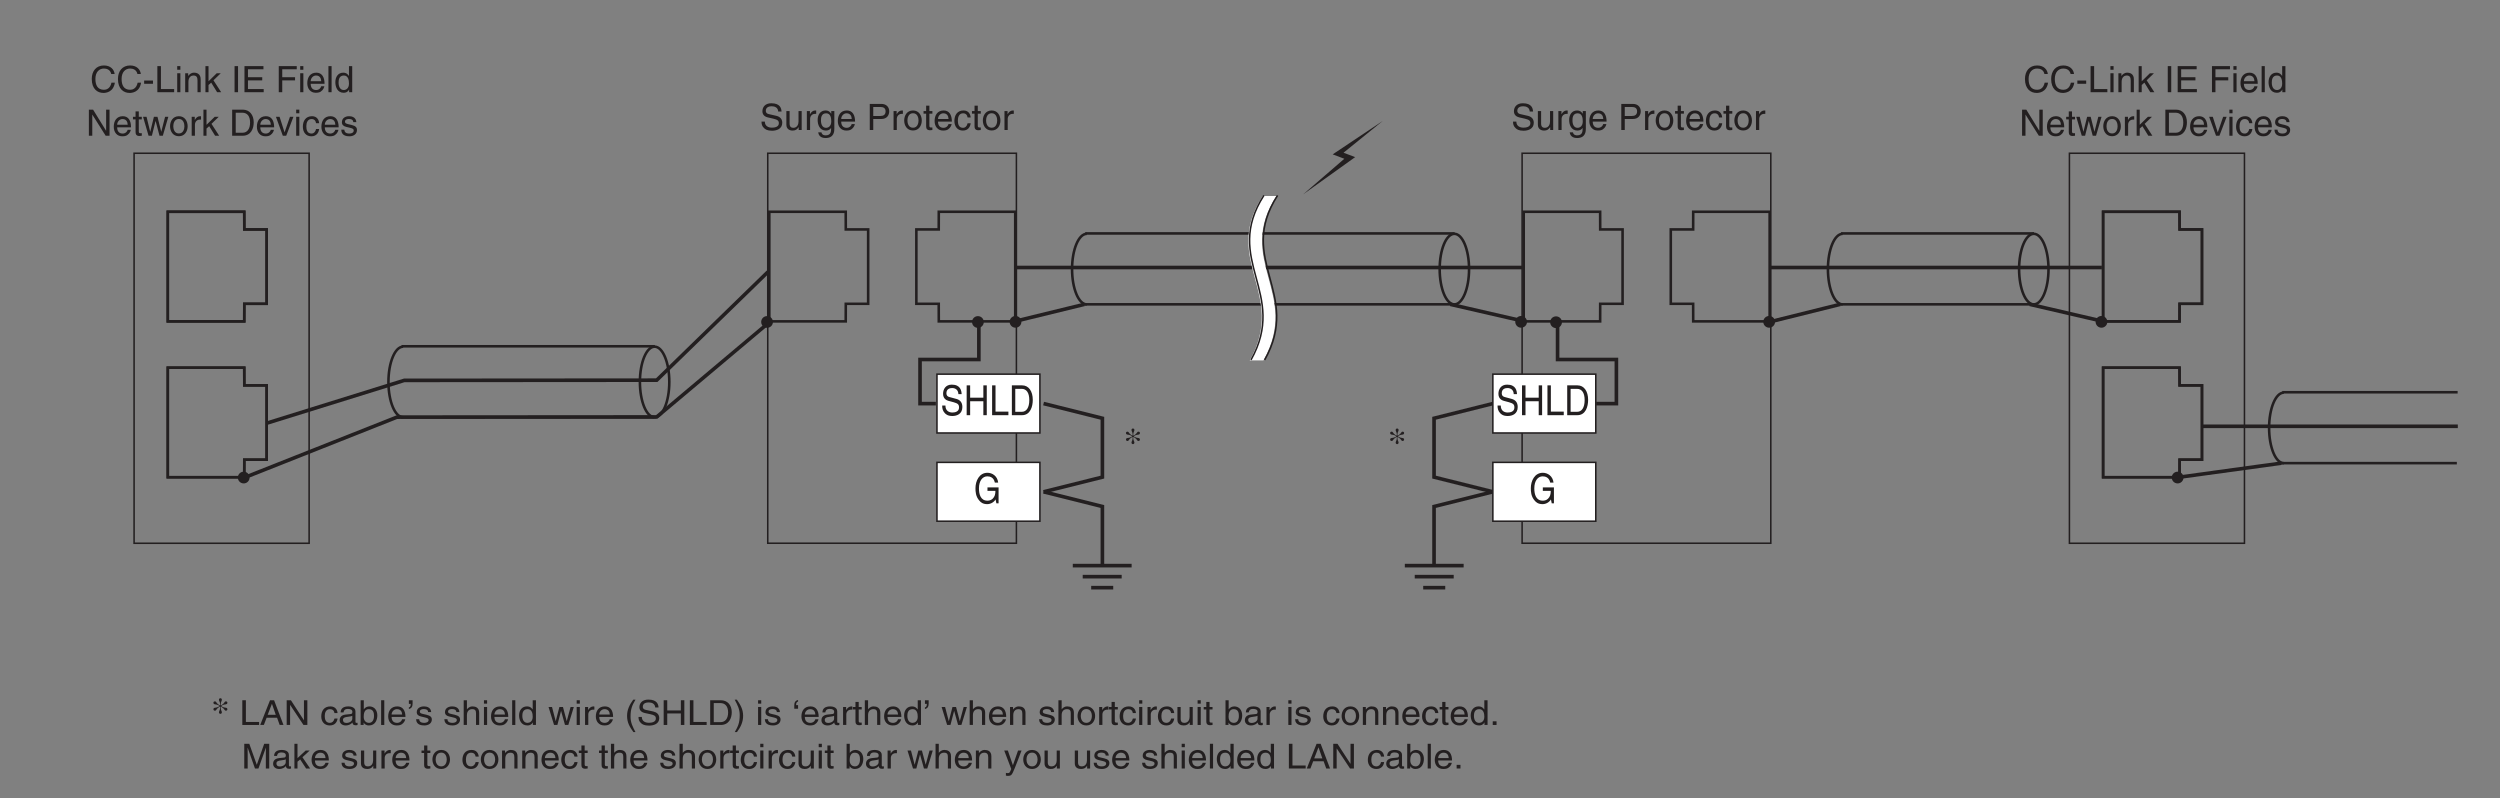<?xml version="1.0" encoding="UTF-8"?>
<svg xmlns="http://www.w3.org/2000/svg" xmlns:xlink="http://www.w3.org/1999/xlink" width="481.89pt" height="153.85pt" viewBox="0 0 481.89 153.85" version="1.2">
<rect x="0" y="0" width="481.89" height="153.85" fill="#808080" stroke="none"/>
<defs>
<g>
<symbol overflow="visible" id="glyph0-0">
<path style="stroke:none;" d="M 0 0 L 3.5 0 L 3.5 -4.906 L 0 -4.906 Z M 1.75 -2.766 L 0.562 -4.547 L 2.938 -4.547 Z M 1.953 -2.453 L 3.156 -4.234 L 3.156 -0.672 Z M 0.562 -0.344 L 1.75 -2.141 L 2.938 -0.344 Z M 0.344 -4.234 L 1.547 -2.453 L 0.344 -0.672 Z M 0.344 -4.234 "/>
</symbol>
<symbol overflow="visible" id="glyph0-1">
<path style="stroke:none;" d=""/>
</symbol>
<symbol overflow="visible" id="glyph0-2">
<path style="stroke:none;" d="M 1.344 -3.5 C 0.891 -3.234 0.406 -3.453 0.406 -3.016 C 0.406 -2.891 0.5 -2.75 0.688 -2.75 C 1 -2.75 0.891 -3.047 1.422 -3.391 L 1.625 -3.516 L 1.688 -3.5 L 1.688 -3.297 C 1.688 -2.828 1.469 -2.688 1.469 -2.438 C 1.469 -2.281 1.578 -2.141 1.75 -2.141 C 1.922 -2.141 2.031 -2.281 2.031 -2.438 C 2.031 -2.688 1.812 -2.828 1.812 -3.297 L 1.812 -3.5 L 1.875 -3.516 L 2.078 -3.391 C 2.609 -3.047 2.5 -2.75 2.812 -2.75 C 3 -2.75 3.094 -2.891 3.094 -3.016 C 3.094 -3.453 2.609 -3.234 2.156 -3.5 L 1.938 -3.609 L 1.938 -3.688 L 2.156 -3.812 C 2.609 -4.062 3.094 -3.844 3.094 -4.297 C 3.094 -4.422 3 -4.547 2.812 -4.547 C 2.5 -4.547 2.609 -4.25 2.078 -3.906 L 1.875 -3.797 L 1.812 -3.812 L 1.812 -4 C 1.812 -4.469 2.031 -4.609 2.031 -4.859 C 2.031 -5.031 1.922 -5.156 1.75 -5.156 C 1.578 -5.156 1.469 -5.031 1.469 -4.859 C 1.469 -4.609 1.688 -4.469 1.688 -4 L 1.688 -3.812 L 1.625 -3.797 L 1.422 -3.906 C 0.891 -4.25 1 -4.547 0.688 -4.547 C 0.5 -4.547 0.406 -4.422 0.406 -4.297 C 0.406 -3.844 0.891 -4.062 1.344 -3.812 L 1.562 -3.688 L 1.562 -3.609 Z M 1.344 -3.5 "/>
</symbol>
<symbol overflow="visible" id="glyph1-0">
<path style="stroke:none;" d="M 0 0 L 3.5 0 L 3.5 -4.656 L 0 -4.656 Z M 1.75 -2.625 L 0.562 -4.312 L 2.938 -4.312 Z M 1.953 -2.328 L 3.156 -4.016 L 3.156 -0.625 Z M 0.562 -0.328 L 1.75 -2.031 L 2.938 -0.328 Z M 0.344 -4.016 L 1.547 -2.328 L 0.344 -0.625 Z M 0.344 -4.016 "/>
</symbol>
<symbol overflow="visible" id="glyph1-1">
<path style="stroke:none;" d="M 1.219 -4.766 L 0.531 -4.766 L 0.531 0 L 3.766 0 L 3.766 -0.578 L 1.219 -0.578 Z M 1.219 -4.766 "/>
</symbol>
<symbol overflow="visible" id="glyph1-2">
<path style="stroke:none;" d="M 3.344 -1.391 L 3.844 0 L 4.578 0 L 2.766 -4.766 L 1.984 -4.766 L 0.094 0 L 0.797 0 L 1.328 -1.391 Z M 1.531 -1.953 L 2.344 -4.062 L 2.359 -4.062 L 3.094 -1.953 Z M 1.531 -1.953 "/>
</symbol>
<symbol overflow="visible" id="glyph1-3">
<path style="stroke:none;" d="M 3.859 -0.922 L 3.844 -0.922 L 1.344 -4.766 L 0.531 -4.766 L 0.531 0 L 1.188 0 L 1.188 -3.859 L 1.203 -3.859 L 3.766 0 L 4.516 0 L 4.516 -4.766 L 3.859 -4.766 Z M 3.859 -0.922 "/>
</symbol>
<symbol overflow="visible" id="glyph1-4">
<path style="stroke:none;" d=""/>
</symbol>
<symbol overflow="visible" id="glyph1-5">
<path style="stroke:none;" d="M 3.344 -2.297 C 3.297 -2.906 2.922 -3.578 1.969 -3.578 C 0.75 -3.578 0.203 -2.719 0.203 -1.641 C 0.203 -0.641 0.812 0.094 1.844 0.094 C 2.922 0.094 3.281 -0.672 3.344 -1.234 L 2.75 -1.234 C 2.641 -0.703 2.281 -0.406 1.875 -0.406 C 1.016 -0.406 0.875 -1.141 0.875 -1.734 C 0.875 -2.359 1.109 -3.047 1.875 -3.047 C 2.391 -3.047 2.672 -2.766 2.75 -2.297 Z M 3.344 -2.297 "/>
</symbol>
<symbol overflow="visible" id="glyph1-6">
<path style="stroke:none;" d="M 1 -2.422 C 1.047 -2.688 1.141 -3.094 1.844 -3.094 C 2.422 -3.094 2.703 -2.891 2.703 -2.531 C 2.703 -2.172 2.531 -2.125 2.375 -2.109 L 1.359 -2 C 0.344 -1.875 0.25 -1.203 0.25 -0.906 C 0.25 -0.312 0.734 0.094 1.406 0.094 C 2.109 0.094 2.484 -0.219 2.719 -0.469 C 2.75 -0.203 2.828 0.062 3.375 0.062 C 3.516 0.062 3.609 0.031 3.703 0 L 3.703 -0.422 C 3.641 -0.406 3.562 -0.406 3.5 -0.406 C 3.375 -0.406 3.297 -0.453 3.297 -0.609 L 3.297 -2.609 C 3.297 -3.5 2.234 -3.578 1.953 -3.578 C 1.047 -3.578 0.469 -3.25 0.438 -2.422 Z M 2.688 -1.203 C 2.688 -0.734 2.125 -0.391 1.547 -0.391 C 1.094 -0.391 0.891 -0.609 0.891 -0.984 C 0.891 -1.422 1.375 -1.516 1.672 -1.547 C 2.438 -1.641 2.594 -1.703 2.688 -1.766 Z M 2.688 -1.203 "/>
</symbol>
<symbol overflow="visible" id="glyph1-7">
<path style="stroke:none;" d="M 0.984 0 L 0.984 -0.438 L 1 -0.438 C 1.125 -0.234 1.391 0.094 2.016 0.094 C 3.25 0.094 3.625 -1.016 3.625 -1.844 C 3.625 -2.812 3.062 -3.578 2.094 -3.578 C 1.672 -3.562 1.297 -3.406 1.031 -3.031 L 1.016 -3.031 L 1.016 -4.766 L 0.406 -4.766 L 0.406 0 Z M 2.984 -1.75 C 2.984 -0.984 2.672 -0.406 2 -0.406 C 1.609 -0.406 1 -0.656 1 -1.578 C 1 -2.141 1.094 -3.047 1.984 -3.047 C 2.938 -3.047 2.984 -2.188 2.984 -1.75 Z M 2.984 -1.75 "/>
</symbol>
<symbol overflow="visible" id="glyph1-8">
<path style="stroke:none;" d="M 1.078 -4.766 L 0.469 -4.766 L 0.469 0 L 1.078 0 Z M 1.078 -4.766 "/>
</symbol>
<symbol overflow="visible" id="glyph1-9">
<path style="stroke:none;" d="M 2.953 -1.094 C 2.922 -0.828 2.578 -0.406 2 -0.406 C 1.297 -0.406 0.938 -0.828 0.938 -1.547 L 3.609 -1.547 C 3.609 -2.781 3.094 -3.578 2.031 -3.578 C 0.828 -3.578 0.281 -2.719 0.281 -1.641 C 0.281 -0.641 0.891 0.094 1.922 0.094 C 2.5 0.094 2.75 -0.031 2.906 -0.141 C 3.375 -0.438 3.547 -0.922 3.562 -1.094 Z M 0.938 -2.016 C 0.938 -2.547 1.391 -3.047 1.953 -3.047 C 2.703 -3.047 2.938 -2.547 2.969 -2.016 Z M 0.938 -2.016 "/>
</symbol>
<symbol overflow="visible" id="glyph1-10">
<path style="stroke:none;" d="M 0.375 -4.062 L 0.734 -4.062 C 0.734 -3.844 0.734 -3.438 0.375 -3.391 L 0.375 -3.078 C 0.938 -3.203 1.094 -3.609 1.094 -4.125 L 1.094 -4.766 L 0.375 -4.766 Z M 0.375 -4.062 "/>
</symbol>
<symbol overflow="visible" id="glyph1-11">
<path style="stroke:none;" d="M 3.125 -2.484 C 3.125 -2.656 3.031 -3.578 1.734 -3.578 C 1.016 -3.578 0.344 -3.234 0.344 -2.469 C 0.344 -1.984 0.672 -1.734 1.188 -1.625 L 1.906 -1.453 C 2.422 -1.328 2.625 -1.234 2.625 -0.953 C 2.625 -0.578 2.234 -0.406 1.797 -0.406 C 0.922 -0.406 0.844 -0.844 0.812 -1.109 L 0.219 -1.109 C 0.25 -0.703 0.344 0.094 1.797 0.094 C 2.625 0.094 3.25 -0.328 3.25 -1.047 C 3.25 -1.516 2.984 -1.781 2.219 -1.969 L 1.609 -2.109 C 1.125 -2.219 0.938 -2.297 0.938 -2.578 C 0.938 -3.016 1.484 -3.062 1.672 -3.062 C 2.438 -3.062 2.531 -2.703 2.531 -2.484 Z M 3.125 -2.484 "/>
</symbol>
<symbol overflow="visible" id="glyph1-12">
<path style="stroke:none;" d="M 3.438 -2.359 C 3.438 -3.359 2.719 -3.578 2.156 -3.578 C 1.562 -3.578 1.266 -3.234 1.078 -3.016 L 1.078 -4.766 L 0.453 -4.766 L 0.453 0 L 1.078 0 L 1.078 -1.891 C 1.078 -2.766 1.594 -3.047 2.094 -3.047 C 2.688 -3.047 2.828 -2.75 2.828 -2.266 L 2.828 0 L 3.438 0 Z M 3.438 -2.359 "/>
</symbol>
<symbol overflow="visible" id="glyph1-13">
<path style="stroke:none;" d="M 1.078 -3.469 L 0.469 -3.469 L 0.469 0 L 1.078 0 Z M 1.078 -4.109 L 1.078 -4.766 L 0.469 -4.766 L 0.469 -4.109 Z M 1.078 -4.109 "/>
</symbol>
<symbol overflow="visible" id="glyph1-14">
<path style="stroke:none;" d="M 3.5 -4.766 L 2.875 -4.766 L 2.875 -3.031 L 2.859 -2.984 C 2.719 -3.188 2.438 -3.578 1.766 -3.578 C 0.797 -3.578 0.25 -2.812 0.25 -1.844 C 0.25 -1.016 0.609 0.094 1.859 0.094 C 2.219 0.094 2.625 0 2.891 -0.484 L 2.906 -0.484 L 2.906 0 L 3.5 0 Z M 0.875 -1.75 C 0.875 -2.188 0.938 -3.047 1.891 -3.047 C 2.766 -3.047 2.875 -2.141 2.875 -1.578 C 2.875 -0.656 2.266 -0.406 1.875 -0.406 C 1.203 -0.406 0.875 -0.984 0.875 -1.75 Z M 0.875 -1.75 "/>
</symbol>
<symbol overflow="visible" id="glyph1-15">
<path style="stroke:none;" d="M 2.5 -2.688 L 2.516 -2.688 L 3.266 0 L 3.906 0 L 4.969 -3.469 L 4.344 -3.469 L 3.609 -0.75 L 3.594 -0.75 L 2.875 -3.469 L 2.188 -3.469 L 1.484 -0.75 L 1.469 -0.75 L 0.766 -3.469 L 0.094 -3.469 L 1.156 0 L 1.797 0 Z M 2.5 -2.688 "/>
</symbol>
<symbol overflow="visible" id="glyph1-16">
<path style="stroke:none;" d="M 1.156 -2.016 C 1.156 -2.531 1.516 -2.953 2.094 -2.953 L 2.328 -2.953 L 2.328 -3.547 C 2.281 -3.562 2.234 -3.578 2.156 -3.578 C 1.703 -3.578 1.375 -3.297 1.141 -2.891 L 1.125 -2.891 L 1.125 -3.469 L 0.531 -3.469 L 0.531 0 L 1.156 0 Z M 1.156 -2.016 "/>
</symbol>
<symbol overflow="visible" id="glyph1-17">
<path style="stroke:none;" d="M 1.656 -4.875 C 0.906 -3.844 0.469 -2.906 0.469 -1.734 C 0.469 -0.484 0.953 0.344 1.688 1.375 L 2.094 1.375 C 1.531 0.328 1.141 -0.484 1.141 -1.578 C 1.141 -3.172 1.484 -3.812 2.094 -4.875 Z M 1.656 -4.875 "/>
</symbol>
<symbol overflow="visible" id="glyph1-18">
<path style="stroke:none;" d="M 4.203 -3.375 C 4.172 -3.891 4 -4.891 2.234 -4.891 C 1.016 -4.891 0.516 -4.156 0.516 -3.422 C 0.516 -2.594 1.25 -2.375 1.578 -2.297 L 2.609 -2.078 C 3.438 -1.891 3.688 -1.734 3.688 -1.234 C 3.688 -0.547 2.859 -0.422 2.359 -0.422 C 1.719 -0.422 0.984 -0.672 0.984 -1.547 L 0.344 -1.547 C 0.344 -1.094 0.422 -0.703 0.859 -0.328 C 1.078 -0.141 1.438 0.125 2.375 0.125 C 3.234 0.125 4.344 -0.188 4.344 -1.312 C 4.344 -2.078 3.844 -2.438 3.203 -2.594 L 1.766 -2.906 C 1.469 -2.969 1.172 -3.094 1.172 -3.5 C 1.172 -4.234 1.891 -4.344 2.312 -4.344 C 2.891 -4.344 3.531 -4.109 3.562 -3.375 Z M 4.203 -3.375 "/>
</symbol>
<symbol overflow="visible" id="glyph1-19">
<path style="stroke:none;" d="M 3.844 -2.797 L 1.219 -2.797 L 1.219 -4.766 L 0.531 -4.766 L 0.531 0 L 1.219 0 L 1.219 -2.219 L 3.844 -2.219 L 3.844 0 L 4.516 0 L 4.516 -4.766 L 3.844 -4.766 Z M 3.844 -2.797 "/>
</symbol>
<symbol overflow="visible" id="glyph1-20">
<path style="stroke:none;" d="M 0.562 0 L 2.578 0 C 4.234 0 4.719 -1.375 4.719 -2.453 C 4.719 -3.828 3.906 -4.766 2.609 -4.766 L 0.562 -4.766 Z M 1.25 -4.219 L 2.516 -4.219 C 3.438 -4.219 4.016 -3.609 4.016 -2.406 C 4.016 -1.203 3.438 -0.547 2.562 -0.547 L 1.25 -0.547 Z M 1.25 -4.219 "/>
</symbol>
<symbol overflow="visible" id="glyph1-21">
<path style="stroke:none;" d="M 0.672 1.375 C 1.422 0.359 1.859 -0.594 1.859 -1.766 C 1.859 -3 1.375 -3.828 0.656 -4.875 L 0.234 -4.875 C 0.797 -3.828 1.203 -3.016 1.203 -1.922 C 1.203 -0.328 0.844 0.312 0.25 1.375 Z M 0.672 1.375 "/>
</symbol>
<symbol overflow="visible" id="glyph1-22">
<path style="stroke:none;" d="M 1.188 -3.828 L 0.812 -3.828 C 0.812 -4.047 0.812 -4.453 1.188 -4.5 L 1.188 -4.812 C 0.609 -4.688 0.453 -4.281 0.453 -3.766 L 0.453 -3.125 L 1.188 -3.125 Z M 1.188 -3.828 "/>
</symbol>
<symbol overflow="visible" id="glyph1-23">
<path style="stroke:none;" d="M 1.797 -2.984 L 1.797 -3.469 L 1.219 -3.469 L 1.219 -4.438 L 0.594 -4.438 L 0.594 -3.469 L 0.094 -3.469 L 0.094 -2.984 L 0.594 -2.984 L 0.594 -0.703 C 0.594 -0.281 0.734 0.047 1.344 0.047 C 1.406 0.047 1.578 0.016 1.797 0 L 1.797 -0.453 L 1.578 -0.453 C 1.453 -0.453 1.219 -0.453 1.219 -0.734 L 1.219 -2.984 Z M 1.797 -2.984 "/>
</symbol>
<symbol overflow="visible" id="glyph1-24">
<path style="stroke:none;" d="M 3.438 -2.359 C 3.438 -3.359 2.719 -3.578 2.156 -3.578 C 1.531 -3.578 1.188 -3.172 1.047 -2.984 L 1.031 -2.984 L 1.031 -3.469 L 0.453 -3.469 L 0.453 0 L 1.078 0 L 1.078 -1.891 C 1.078 -2.828 1.688 -3.047 2.031 -3.047 C 2.641 -3.047 2.828 -2.75 2.828 -2.141 L 2.828 0 L 3.438 0 Z M 3.438 -2.359 "/>
</symbol>
<symbol overflow="visible" id="glyph1-25">
<path style="stroke:none;" d="M 0.25 -1.734 C 0.25 -0.844 0.781 0.094 1.953 0.094 C 3.109 0.094 3.641 -0.844 3.641 -1.734 C 3.641 -2.641 3.109 -3.578 1.953 -3.578 C 0.781 -3.578 0.25 -2.641 0.25 -1.734 Z M 0.875 -1.734 C 0.875 -2.203 1.062 -3.062 1.953 -3.062 C 2.828 -3.062 3.016 -2.203 3.016 -1.734 C 3.016 -1.281 2.828 -0.406 1.953 -0.406 C 1.062 -0.406 0.875 -1.281 0.875 -1.734 Z M 0.875 -1.734 "/>
</symbol>
<symbol overflow="visible" id="glyph1-26">
<path style="stroke:none;" d="M 3.422 0 L 3.422 -3.469 L 2.812 -3.469 L 2.812 -1.562 C 2.812 -1.062 2.578 -0.406 1.797 -0.406 C 1.406 -0.406 1.094 -0.594 1.094 -1.172 L 1.094 -3.469 L 0.469 -3.469 L 0.469 -0.969 C 0.469 -0.141 1.125 0.094 1.672 0.094 C 2.25 0.094 2.562 -0.109 2.828 -0.516 L 2.844 -0.5 L 2.844 0 Z M 3.422 0 "/>
</symbol>
<symbol overflow="visible" id="glyph1-27">
<path style="stroke:none;" d="M 1.344 -0.703 L 0.609 -0.703 L 0.609 0 L 1.344 0 Z M 1.344 -0.703 "/>
</symbol>
<symbol overflow="visible" id="glyph1-28">
<path style="stroke:none;" d="M 5.328 0 L 5.328 -4.766 L 4.359 -4.766 L 2.938 -0.734 L 2.922 -0.734 L 1.484 -4.766 L 0.516 -4.766 L 0.516 0 L 1.172 0 L 1.172 -2.812 C 1.172 -2.953 1.156 -3.562 1.156 -4 L 1.172 -4 L 2.578 0 L 3.25 0 L 4.672 -4 L 4.688 -4 C 4.688 -3.562 4.672 -2.953 4.672 -2.812 L 4.672 0 Z M 5.328 0 "/>
</symbol>
<symbol overflow="visible" id="glyph1-29">
<path style="stroke:none;" d="M 2.016 -2.172 L 3.422 -3.469 L 2.641 -3.469 L 1.062 -2 L 1.062 -4.766 L 0.469 -4.766 L 0.469 0 L 1.062 0 L 1.062 -1.312 L 1.578 -1.75 L 2.719 0 L 3.5 0 Z M 2.016 -2.172 "/>
</symbol>
<symbol overflow="visible" id="glyph1-30">
<path style="stroke:none;" d="M 1.766 -0.641 L 1.75 -0.641 L 0.781 -3.469 L 0.078 -3.469 L 1.438 0.094 C 1.141 0.812 1.109 0.891 0.781 0.891 C 0.609 0.891 0.484 0.859 0.406 0.844 L 0.406 1.375 C 0.516 1.391 0.578 1.422 0.672 1.422 C 1.469 1.422 1.531 1.344 2.109 -0.062 C 2.578 -1.203 3 -2.344 3.422 -3.469 L 2.75 -3.469 Z M 1.766 -0.641 "/>
</symbol>
<symbol overflow="visible" id="glyph2-0">
<path style="stroke:none;" d="M 0 0 L 3.5 0 L 3.5 -4.906 L 0 -4.906 Z M 1.75 -2.766 L 0.562 -4.547 L 2.938 -4.547 Z M 1.953 -2.453 L 3.156 -4.234 L 3.156 -0.672 Z M 0.562 -0.344 L 1.75 -2.141 L 2.938 -0.344 Z M 0.344 -4.234 L 1.547 -2.453 L 0.344 -0.672 Z M 0.344 -4.234 "/>
</symbol>
<symbol overflow="visible" id="glyph2-1">
<path style="stroke:none;" d="M 4.203 -3.562 C 4.172 -4.109 4 -5.156 2.234 -5.156 C 1.016 -5.156 0.516 -4.391 0.516 -3.609 C 0.516 -2.734 1.25 -2.5 1.578 -2.422 L 2.609 -2.188 C 3.438 -1.984 3.688 -1.812 3.688 -1.297 C 3.688 -0.578 2.859 -0.453 2.359 -0.453 C 1.719 -0.453 0.984 -0.719 0.984 -1.625 L 0.344 -1.625 C 0.344 -1.156 0.422 -0.734 0.859 -0.344 C 1.078 -0.141 1.438 0.141 2.375 0.141 C 3.234 0.141 4.344 -0.203 4.344 -1.391 C 4.344 -2.188 3.844 -2.578 3.203 -2.734 L 1.766 -3.062 C 1.469 -3.125 1.172 -3.266 1.172 -3.703 C 1.172 -4.453 1.891 -4.578 2.312 -4.578 C 2.891 -4.578 3.531 -4.328 3.562 -3.562 Z M 4.203 -3.562 "/>
</symbol>
<symbol overflow="visible" id="glyph2-2">
<path style="stroke:none;" d="M 3.422 0 L 3.422 -3.656 L 2.812 -3.656 L 2.812 -1.641 C 2.812 -1.109 2.578 -0.422 1.797 -0.422 C 1.406 -0.422 1.094 -0.625 1.094 -1.234 L 1.094 -3.656 L 0.469 -3.656 L 0.469 -1.031 C 0.469 -0.156 1.125 0.109 1.672 0.109 C 2.25 0.109 2.562 -0.125 2.828 -0.547 L 2.844 -0.531 L 2.844 0 Z M 3.422 0 "/>
</symbol>
<symbol overflow="visible" id="glyph2-3">
<path style="stroke:none;" d="M 1.156 -2.125 C 1.156 -2.656 1.516 -3.109 2.094 -3.109 L 2.328 -3.109 L 2.328 -3.75 C 2.281 -3.766 2.234 -3.766 2.156 -3.766 C 1.703 -3.766 1.375 -3.484 1.141 -3.047 L 1.125 -3.047 L 1.125 -3.656 L 0.531 -3.656 L 0.531 0 L 1.156 0 Z M 1.156 -2.125 "/>
</symbol>
<symbol overflow="visible" id="glyph2-4">
<path style="stroke:none;" d="M 0.922 -1.844 C 0.922 -2.312 0.969 -3.219 1.922 -3.219 C 2.812 -3.219 2.906 -2.25 2.906 -1.656 C 2.906 -0.688 2.297 -0.422 1.906 -0.422 C 1.234 -0.422 0.922 -1.031 0.922 -1.844 Z M 3.5 -3.656 L 2.906 -3.656 L 2.906 -3.141 L 2.891 -3.141 C 2.75 -3.359 2.469 -3.766 1.812 -3.766 C 0.828 -3.766 0.281 -2.969 0.281 -1.938 C 0.281 -1.062 0.641 0.109 1.891 0.109 C 2.375 0.109 2.703 -0.125 2.859 -0.391 L 2.859 -0.406 L 2.875 -0.406 L 2.875 -0.266 C 2.875 0.172 2.891 1.031 1.828 1.031 C 1.688 1.031 1.125 1.031 1.016 0.453 L 0.391 0.453 C 0.516 1.422 1.359 1.547 1.797 1.547 C 3.484 1.547 3.5 0.219 3.5 -0.297 Z M 3.5 -3.656 "/>
</symbol>
<symbol overflow="visible" id="glyph2-5">
<path style="stroke:none;" d="M 2.953 -1.141 C 2.922 -0.875 2.578 -0.422 2 -0.422 C 1.297 -0.422 0.938 -0.875 0.938 -1.625 L 3.609 -1.625 C 3.609 -2.922 3.094 -3.766 2.031 -3.766 C 0.828 -3.766 0.281 -2.859 0.281 -1.734 C 0.281 -0.672 0.891 0.109 1.922 0.109 C 2.5 0.109 2.75 -0.031 2.906 -0.141 C 3.375 -0.453 3.547 -0.969 3.562 -1.141 Z M 0.938 -2.125 C 0.938 -2.688 1.391 -3.219 1.953 -3.219 C 2.703 -3.219 2.938 -2.688 2.969 -2.125 Z M 0.938 -2.125 "/>
</symbol>
<symbol overflow="visible" id="glyph2-6">
<path style="stroke:none;" d=""/>
</symbol>
<symbol overflow="visible" id="glyph2-7">
<path style="stroke:none;" d="M 1.281 -4.438 L 2.656 -4.438 C 3.219 -4.438 3.656 -4.234 3.656 -3.609 C 3.656 -2.922 3.234 -2.703 2.625 -2.703 L 1.281 -2.703 Z M 1.281 -2.125 L 2.859 -2.125 C 3.953 -2.125 4.359 -2.906 4.359 -3.609 C 4.359 -4.422 3.797 -5.031 2.859 -5.031 L 0.609 -5.031 L 0.609 0 L 1.281 0 Z M 1.281 -2.125 "/>
</symbol>
<symbol overflow="visible" id="glyph2-8">
<path style="stroke:none;" d="M 0.25 -1.828 C 0.25 -0.891 0.781 0.094 1.953 0.094 C 3.109 0.094 3.641 -0.891 3.641 -1.828 C 3.641 -2.781 3.109 -3.766 1.953 -3.766 C 0.781 -3.766 0.25 -2.781 0.25 -1.828 Z M 0.875 -1.828 C 0.875 -2.328 1.062 -3.234 1.953 -3.234 C 2.828 -3.234 3.016 -2.328 3.016 -1.828 C 3.016 -1.344 2.828 -0.438 1.953 -0.438 C 1.062 -0.438 0.875 -1.344 0.875 -1.828 Z M 0.875 -1.828 "/>
</symbol>
<symbol overflow="visible" id="glyph2-9">
<path style="stroke:none;" d="M 1.797 -3.156 L 1.797 -3.656 L 1.219 -3.656 L 1.219 -4.688 L 0.594 -4.688 L 0.594 -3.656 L 0.094 -3.656 L 0.094 -3.156 L 0.594 -3.156 L 0.594 -0.734 C 0.594 -0.297 0.734 0.047 1.344 0.047 C 1.406 0.047 1.578 0.016 1.797 0 L 1.797 -0.484 L 1.578 -0.484 C 1.453 -0.484 1.219 -0.484 1.219 -0.766 L 1.219 -3.156 Z M 1.797 -3.156 "/>
</symbol>
<symbol overflow="visible" id="glyph2-10">
<path style="stroke:none;" d="M 3.344 -2.422 C 3.297 -3.062 2.922 -3.766 1.969 -3.766 C 0.75 -3.766 0.203 -2.859 0.203 -1.734 C 0.203 -0.672 0.812 0.109 1.844 0.109 C 2.922 0.109 3.281 -0.719 3.344 -1.297 L 2.75 -1.297 C 2.641 -0.734 2.281 -0.422 1.875 -0.422 C 1.016 -0.422 0.875 -1.203 0.875 -1.828 C 0.875 -2.484 1.109 -3.219 1.875 -3.219 C 2.391 -3.219 2.672 -2.922 2.75 -2.422 Z M 3.344 -2.422 "/>
</symbol>
<symbol overflow="visible" id="glyph2-11">
<path style="stroke:none;" d="M 4.719 -3.516 C 4.625 -4.359 3.953 -5.156 2.656 -5.156 C 1.188 -5.156 0.312 -4.094 0.312 -2.547 C 0.312 -0.609 1.422 0.141 2.562 0.141 C 2.953 0.141 4.484 0.047 4.766 -1.844 L 4.109 -1.844 C 3.875 -0.672 3.109 -0.469 2.672 -0.469 C 1.422 -0.469 1.016 -1.375 1.016 -2.562 C 1.016 -3.891 1.75 -4.562 2.656 -4.562 C 3.141 -4.562 3.875 -4.391 4.062 -3.516 Z M 4.719 -3.516 "/>
</symbol>
<symbol overflow="visible" id="glyph2-12">
<path style="stroke:none;" d="M 2.016 -2.25 L 0.312 -2.25 L 0.312 -1.625 L 2.016 -1.625 Z M 2.016 -2.25 "/>
</symbol>
<symbol overflow="visible" id="glyph2-13">
<path style="stroke:none;" d="M 1.219 -5.031 L 0.531 -5.031 L 0.531 0 L 3.766 0 L 3.766 -0.609 L 1.219 -0.609 Z M 1.219 -5.031 "/>
</symbol>
<symbol overflow="visible" id="glyph2-14">
<path style="stroke:none;" d="M 1.078 -3.656 L 0.469 -3.656 L 0.469 0 L 1.078 0 Z M 1.078 -4.328 L 1.078 -5.031 L 0.469 -5.031 L 0.469 -4.328 Z M 1.078 -4.328 "/>
</symbol>
<symbol overflow="visible" id="glyph2-15">
<path style="stroke:none;" d="M 3.438 -2.484 C 3.438 -3.531 2.719 -3.766 2.156 -3.766 C 1.531 -3.766 1.188 -3.344 1.047 -3.141 L 1.031 -3.141 L 1.031 -3.656 L 0.453 -3.656 L 0.453 0 L 1.078 0 L 1.078 -2 C 1.078 -2.984 1.688 -3.219 2.031 -3.219 C 2.641 -3.219 2.828 -2.891 2.828 -2.25 L 2.828 0 L 3.438 0 Z M 3.438 -2.484 "/>
</symbol>
<symbol overflow="visible" id="glyph2-16">
<path style="stroke:none;" d="M 2.016 -2.297 L 3.422 -3.656 L 2.641 -3.656 L 1.062 -2.109 L 1.062 -5.031 L 0.469 -5.031 L 0.469 0 L 1.062 0 L 1.062 -1.391 L 1.578 -1.844 L 2.719 0 L 3.5 0 Z M 2.016 -2.297 "/>
</symbol>
<symbol overflow="visible" id="glyph2-17">
<path style="stroke:none;" d="M 1.312 -5.031 L 0.641 -5.031 L 0.641 0 L 1.312 0 Z M 1.312 -5.031 "/>
</symbol>
<symbol overflow="visible" id="glyph2-18">
<path style="stroke:none;" d="M 4.312 -0.609 L 1.281 -0.609 L 1.281 -2.281 L 4.031 -2.281 L 4.031 -2.891 L 1.281 -2.891 L 1.281 -4.422 L 4.266 -4.422 L 4.266 -5.031 L 0.609 -5.031 L 0.609 0 L 4.312 0 Z M 4.312 -0.609 "/>
</symbol>
<symbol overflow="visible" id="glyph2-19">
<path style="stroke:none;" d="M 1.281 -2.281 L 3.75 -2.281 L 3.75 -2.891 L 1.281 -2.891 L 1.281 -4.422 L 4.078 -4.422 L 4.078 -5.031 L 0.609 -5.031 L 0.609 0 L 1.281 0 Z M 1.281 -2.281 "/>
</symbol>
<symbol overflow="visible" id="glyph2-20">
<path style="stroke:none;" d="M 1.078 -5.031 L 0.469 -5.031 L 0.469 0 L 1.078 0 Z M 1.078 -5.031 "/>
</symbol>
<symbol overflow="visible" id="glyph2-21">
<path style="stroke:none;" d="M 3.5 -5.031 L 2.875 -5.031 L 2.875 -3.188 L 2.859 -3.141 C 2.719 -3.359 2.438 -3.766 1.766 -3.766 C 0.797 -3.766 0.25 -2.969 0.25 -1.938 C 0.25 -1.062 0.609 0.109 1.859 0.109 C 2.219 0.109 2.625 0 2.891 -0.5 L 2.906 -0.5 L 2.906 0 L 3.5 0 Z M 0.875 -1.844 C 0.875 -2.312 0.938 -3.219 1.891 -3.219 C 2.766 -3.219 2.875 -2.25 2.875 -1.656 C 2.875 -0.688 2.266 -0.422 1.875 -0.422 C 1.203 -0.422 0.875 -1.031 0.875 -1.844 Z M 0.875 -1.844 "/>
</symbol>
<symbol overflow="visible" id="glyph2-22">
<path style="stroke:none;" d="M 3.859 -0.969 L 3.844 -0.969 L 1.344 -5.031 L 0.531 -5.031 L 0.531 0 L 1.188 0 L 1.188 -4.062 L 1.203 -4.062 L 3.766 0 L 4.516 0 L 4.516 -5.031 L 3.859 -5.031 Z M 3.859 -0.969 "/>
</symbol>
<symbol overflow="visible" id="glyph2-23">
<path style="stroke:none;" d="M 2.5 -2.828 L 2.516 -2.828 L 3.266 0 L 3.906 0 L 4.969 -3.656 L 4.344 -3.656 L 3.609 -0.781 L 3.594 -0.781 L 2.875 -3.656 L 2.188 -3.656 L 1.484 -0.781 L 1.469 -0.781 L 0.766 -3.656 L 0.094 -3.656 L 1.156 0 L 1.797 0 Z M 2.5 -2.828 "/>
</symbol>
<symbol overflow="visible" id="glyph2-24">
<path style="stroke:none;" d="M 0.562 0 L 2.578 0 C 4.234 0 4.719 -1.453 4.719 -2.578 C 4.719 -4.031 3.906 -5.031 2.609 -5.031 L 0.562 -5.031 Z M 1.25 -4.438 L 2.516 -4.438 C 3.438 -4.438 4.016 -3.812 4.016 -2.547 C 4.016 -1.281 3.438 -0.578 2.562 -0.578 L 1.25 -0.578 Z M 1.25 -4.438 "/>
</symbol>
<symbol overflow="visible" id="glyph2-25">
<path style="stroke:none;" d="M 1.734 -0.672 L 1.719 -0.672 L 0.766 -3.656 L 0.062 -3.656 L 1.391 0 L 2.047 0 L 3.438 -3.656 L 2.766 -3.656 Z M 1.734 -0.672 "/>
</symbol>
<symbol overflow="visible" id="glyph2-26">
<path style="stroke:none;" d="M 3.125 -2.625 C 3.125 -2.797 3.031 -3.766 1.734 -3.766 C 1.016 -3.766 0.344 -3.406 0.344 -2.594 C 0.344 -2.094 0.672 -1.828 1.188 -1.703 L 1.906 -1.531 C 2.422 -1.406 2.625 -1.297 2.625 -1.016 C 2.625 -0.609 2.234 -0.422 1.797 -0.422 C 0.922 -0.422 0.844 -0.891 0.812 -1.172 L 0.219 -1.172 C 0.25 -0.734 0.344 0.109 1.797 0.109 C 2.625 0.109 3.25 -0.344 3.25 -1.109 C 3.25 -1.609 2.984 -1.891 2.219 -2.078 L 1.609 -2.219 C 1.125 -2.344 0.938 -2.422 0.938 -2.719 C 0.938 -3.172 1.484 -3.234 1.672 -3.234 C 2.438 -3.234 2.531 -2.844 2.531 -2.625 Z M 3.125 -2.625 "/>
</symbol>
<symbol overflow="visible" id="glyph3-0">
<path style="stroke:none;" d="M 0 0 L 3.391 0 L 3.391 -5.594 L 0 -5.594 Z M 1.703 -3.156 L 0.547 -5.203 L 2.859 -5.203 Z M 1.906 -2.797 L 3.062 -4.844 L 3.062 -0.766 Z M 0.547 -0.406 L 1.703 -2.438 L 2.859 -0.406 Z M 0.344 -4.844 L 1.5 -2.797 L 0.344 -0.766 Z M 0.344 -4.844 "/>
</symbol>
<symbol overflow="visible" id="glyph3-1">
<path style="stroke:none;" d="M 4.078 -4.062 C 4.047 -4.703 3.875 -5.891 2.172 -5.891 C 1 -5.891 0.5 -5.016 0.5 -4.125 C 0.5 -3.125 1.219 -2.859 1.531 -2.766 L 2.531 -2.5 C 3.344 -2.266 3.578 -2.078 3.578 -1.484 C 3.578 -0.656 2.766 -0.516 2.297 -0.516 C 1.672 -0.516 0.953 -0.812 0.953 -1.859 L 0.328 -1.859 C 0.328 -1.312 0.422 -0.844 0.828 -0.406 C 1.047 -0.172 1.406 0.156 2.297 0.156 C 3.141 0.156 4.219 -0.219 4.219 -1.578 C 4.219 -2.5 3.734 -2.938 3.109 -3.125 L 1.719 -3.5 C 1.422 -3.578 1.141 -3.734 1.141 -4.219 C 1.141 -5.094 1.828 -5.234 2.25 -5.234 C 2.797 -5.234 3.422 -4.953 3.453 -4.062 Z M 4.078 -4.062 "/>
</symbol>
<symbol overflow="visible" id="glyph3-2">
<path style="stroke:none;" d="M 3.734 -3.375 L 1.188 -3.375 L 1.188 -5.75 L 0.516 -5.75 L 0.516 0 L 1.188 0 L 1.188 -2.688 L 3.734 -2.688 L 3.734 0 L 4.391 0 L 4.391 -5.75 L 3.734 -5.75 Z M 3.734 -3.375 "/>
</symbol>
<symbol overflow="visible" id="glyph3-3">
<path style="stroke:none;" d="M 1.172 -5.75 L 0.516 -5.75 L 0.516 0 L 3.656 0 L 3.656 -0.688 L 1.172 -0.688 Z M 1.172 -5.75 "/>
</symbol>
<symbol overflow="visible" id="glyph3-4">
<path style="stroke:none;" d="M 0.547 0 L 2.5 0 C 4.109 0 4.578 -1.656 4.578 -2.953 C 4.578 -4.609 3.797 -5.75 2.531 -5.75 L 0.547 -5.75 Z M 1.203 -5.078 L 2.438 -5.078 C 3.344 -5.078 3.906 -4.359 3.906 -2.906 C 3.906 -1.453 3.344 -0.656 2.484 -0.656 L 1.203 -0.656 Z M 1.203 -5.078 "/>
</symbol>
<symbol overflow="visible" id="glyph3-5">
<path style="stroke:none;" d="M 2.641 -2.406 L 4.172 -2.406 C 4.172 -1.797 4.062 -1.281 3.625 -0.875 C 3.266 -0.547 2.875 -0.516 2.625 -0.516 C 1.328 -0.516 1 -1.719 1 -2.875 C 1 -4.391 1.719 -5.203 2.609 -5.203 C 3.141 -5.203 3.859 -5 4.062 -4 L 4.703 -4 C 4.562 -5.281 3.547 -5.891 2.641 -5.891 C 1.047 -5.891 0.328 -4.312 0.328 -2.922 C 0.328 -2.312 0.344 -1.328 1.094 -0.5 C 1.344 -0.203 1.75 0.156 2.594 0.156 C 3.25 0.156 3.875 -0.203 4.203 -0.75 L 4.359 0 L 4.781 0 L 4.781 -3.078 L 2.641 -3.078 Z M 2.641 -2.406 "/>
</symbol>
</g>
</defs>
<g id="surface1">
<path style="fill:none;stroke-width:7;stroke-linecap:butt;stroke-linejoin:miter;stroke:rgb(13.73%,12.16%,12.549%);stroke-opacity:1;stroke-miterlimit:4;" d="M 4049.725 1021.356 L 3409.727 1021.356 " transform="matrix(0.1,0,0,-0.1,0.18,153.7)"/>
<g style="fill:rgb(13.73%,12.16%,12.549%);fill-opacity:1;">
  <use xlink:href="#glyph0-1" x="25.183" y="139.741"/>
  <use xlink:href="#glyph0-1" x="27.127" y="139.741"/>
  <use xlink:href="#glyph0-1" x="29.071" y="139.741"/>
  <use xlink:href="#glyph0-1" x="31.015" y="139.741"/>
  <use xlink:href="#glyph0-1" x="32.959" y="139.741"/>
  <use xlink:href="#glyph0-1" x="34.903" y="139.741"/>
  <use xlink:href="#glyph0-1" x="36.847" y="139.741"/>
  <use xlink:href="#glyph0-1" x="38.791" y="139.741"/>
  <use xlink:href="#glyph0-2" x="40.735" y="139.741"/>
  <use xlink:href="#glyph0-1" x="44.232" y="139.741"/>
</g>
<g style="fill:rgb(13.73%,12.16%,12.549%);fill-opacity:1;">
  <use xlink:href="#glyph1-1" x="46.176" y="139.741"/>
  <use xlink:href="#glyph1-2" x="50.064" y="139.741"/>
  <use xlink:href="#glyph1-3" x="54.729" y="139.741"/>
  <use xlink:href="#glyph1-4" x="59.778" y="139.741"/>
  <use xlink:href="#glyph1-5" x="61.722" y="139.741"/>
  <use xlink:href="#glyph1-6" x="65.219" y="139.741"/>
  <use xlink:href="#glyph1-7" x="69.107" y="139.741"/>
  <use xlink:href="#glyph1-8" x="72.995" y="139.741"/>
  <use xlink:href="#glyph1-9" x="74.548" y="139.741"/>
  <use xlink:href="#glyph1-10" x="78.436" y="139.741"/>
  <use xlink:href="#glyph1-11" x="79.988" y="139.741"/>
  <use xlink:href="#glyph1-4" x="83.485" y="139.741"/>
  <use xlink:href="#glyph1-11" x="85.429" y="139.741"/>
  <use xlink:href="#glyph1-12" x="88.926" y="139.741"/>
  <use xlink:href="#glyph1-13" x="92.814" y="139.741"/>
  <use xlink:href="#glyph1-9" x="94.366" y="139.741"/>
  <use xlink:href="#glyph1-8" x="98.254" y="139.741"/>
  <use xlink:href="#glyph1-14" x="99.807" y="139.741"/>
  <use xlink:href="#glyph1-4" x="103.695" y="139.741"/>
  <use xlink:href="#glyph1-15" x="105.639" y="139.741"/>
  <use xlink:href="#glyph1-13" x="110.688" y="139.741"/>
  <use xlink:href="#glyph1-16" x="112.241" y="139.741"/>
  <use xlink:href="#glyph1-9" x="114.57" y="139.741"/>
  <use xlink:href="#glyph1-4" x="118.458" y="139.741"/>
  <use xlink:href="#glyph1-17" x="120.402" y="139.741"/>
  <use xlink:href="#glyph1-18" x="122.731" y="139.741"/>
  <use xlink:href="#glyph1-19" x="127.395" y="139.741"/>
  <use xlink:href="#glyph1-1" x="132.444" y="139.741"/>
  <use xlink:href="#glyph1-20" x="136.332" y="139.741"/>
  <use xlink:href="#glyph1-21" x="141.381" y="139.741"/>
  <use xlink:href="#glyph1-4" x="143.71" y="139.741"/>
  <use xlink:href="#glyph1-13" x="145.654" y="139.741"/>
  <use xlink:href="#glyph1-11" x="147.207" y="139.741"/>
  <use xlink:href="#glyph1-4" x="150.703" y="139.741"/>
</g>
<g style="fill:rgb(13.73%,12.16%,12.549%);fill-opacity:1;">
  <use xlink:href="#glyph1-22" x="152.646" y="139.741"/>
  <use xlink:href="#glyph1-9" x="154.198" y="139.741"/>
  <use xlink:href="#glyph1-6" x="158.086" y="139.741"/>
  <use xlink:href="#glyph1-16" x="161.975" y="139.741"/>
  <use xlink:href="#glyph1-23" x="164.303" y="139.741"/>
  <use xlink:href="#glyph1-12" x="166.247" y="139.741"/>
  <use xlink:href="#glyph1-9" x="170.136" y="139.741"/>
  <use xlink:href="#glyph1-14" x="174.024" y="139.741"/>
  <use xlink:href="#glyph1-10" x="177.912" y="139.741"/>
  <use xlink:href="#glyph1-4" x="179.465" y="139.741"/>
  <use xlink:href="#glyph1-15" x="181.409" y="139.741"/>
  <use xlink:href="#glyph1-12" x="186.458" y="139.741"/>
  <use xlink:href="#glyph1-9" x="190.346" y="139.741"/>
  <use xlink:href="#glyph1-24" x="194.234" y="139.741"/>
  <use xlink:href="#glyph1-4" x="198.122" y="139.741"/>
  <use xlink:href="#glyph1-11" x="200.066" y="139.741"/>
  <use xlink:href="#glyph1-12" x="203.563" y="139.741"/>
  <use xlink:href="#glyph1-25" x="207.451" y="139.741"/>
  <use xlink:href="#glyph1-16" x="211.339" y="139.741"/>
  <use xlink:href="#glyph1-23" x="213.668" y="139.741"/>
  <use xlink:href="#glyph1-5" x="215.612" y="139.741"/>
  <use xlink:href="#glyph1-13" x="219.109" y="139.741"/>
  <use xlink:href="#glyph1-16" x="220.661" y="139.741"/>
  <use xlink:href="#glyph1-5" x="222.99" y="139.741"/>
  <use xlink:href="#glyph1-26" x="226.487" y="139.741"/>
  <use xlink:href="#glyph1-13" x="230.375" y="139.741"/>
  <use xlink:href="#glyph1-23" x="231.927" y="139.741"/>
  <use xlink:href="#glyph1-4" x="233.871" y="139.741"/>
  <use xlink:href="#glyph1-7" x="235.816" y="139.741"/>
  <use xlink:href="#glyph1-6" x="239.704" y="139.741"/>
  <use xlink:href="#glyph1-16" x="243.592" y="139.741"/>
  <use xlink:href="#glyph1-4" x="245.921" y="139.741"/>
  <use xlink:href="#glyph1-13" x="247.865" y="139.741"/>
  <use xlink:href="#glyph1-11" x="249.417" y="139.741"/>
  <use xlink:href="#glyph1-4" x="252.914" y="139.741"/>
  <use xlink:href="#glyph1-5" x="254.858" y="139.741"/>
  <use xlink:href="#glyph1-25" x="258.355" y="139.741"/>
  <use xlink:href="#glyph1-24" x="262.243" y="139.741"/>
  <use xlink:href="#glyph1-24" x="266.131" y="139.741"/>
  <use xlink:href="#glyph1-9" x="270.019" y="139.741"/>
  <use xlink:href="#glyph1-5" x="273.907" y="139.741"/>
  <use xlink:href="#glyph1-23" x="277.404" y="139.741"/>
  <use xlink:href="#glyph1-9" x="279.348" y="139.741"/>
  <use xlink:href="#glyph1-14" x="283.236" y="139.741"/>
  <use xlink:href="#glyph1-27" x="287.124" y="139.741"/>
</g>
<g style="fill:rgb(13.73%,12.16%,12.549%);fill-opacity:1;">
  <use xlink:href="#glyph1-4" x="25.183" y="148.133"/>
  <use xlink:href="#glyph1-4" x="27.127" y="148.133"/>
  <use xlink:href="#glyph1-4" x="29.071" y="148.133"/>
  <use xlink:href="#glyph1-4" x="31.015" y="148.133"/>
  <use xlink:href="#glyph1-4" x="32.959" y="148.133"/>
  <use xlink:href="#glyph1-4" x="34.903" y="148.133"/>
  <use xlink:href="#glyph1-4" x="36.847" y="148.133"/>
  <use xlink:href="#glyph1-4" x="38.791" y="148.133"/>
  <use xlink:href="#glyph1-4" x="40.736" y="148.133"/>
  <use xlink:href="#glyph1-4" x="42.68" y="148.133"/>
  <use xlink:href="#glyph1-4" x="44.624" y="148.133"/>
  <use xlink:href="#glyph1-28" x="46.568" y="148.133"/>
  <use xlink:href="#glyph1-6" x="52.393" y="148.133"/>
  <use xlink:href="#glyph1-29" x="56.281" y="148.133"/>
  <use xlink:href="#glyph1-9" x="59.778" y="148.133"/>
  <use xlink:href="#glyph1-4" x="63.666" y="148.133"/>
  <use xlink:href="#glyph1-11" x="65.61" y="148.133"/>
  <use xlink:href="#glyph1-26" x="69.107" y="148.133"/>
  <use xlink:href="#glyph1-16" x="72.995" y="148.133"/>
  <use xlink:href="#glyph1-9" x="75.324" y="148.133"/>
  <use xlink:href="#glyph1-4" x="79.212" y="148.133"/>
  <use xlink:href="#glyph1-23" x="81.156" y="148.133"/>
  <use xlink:href="#glyph1-25" x="83.1" y="148.133"/>
  <use xlink:href="#glyph1-4" x="86.988" y="148.133"/>
  <use xlink:href="#glyph1-5" x="88.932" y="148.133"/>
  <use xlink:href="#glyph1-25" x="92.429" y="148.133"/>
  <use xlink:href="#glyph1-24" x="96.317" y="148.133"/>
  <use xlink:href="#glyph1-24" x="100.205" y="148.133"/>
  <use xlink:href="#glyph1-9" x="104.094" y="148.133"/>
  <use xlink:href="#glyph1-5" x="107.982" y="148.133"/>
  <use xlink:href="#glyph1-23" x="111.478" y="148.133"/>
  <use xlink:href="#glyph1-4" x="113.423" y="148.133"/>
  <use xlink:href="#glyph1-23" x="115.367" y="148.133"/>
  <use xlink:href="#glyph1-12" x="117.311" y="148.133"/>
  <use xlink:href="#glyph1-9" x="121.199" y="148.133"/>
  <use xlink:href="#glyph1-4" x="125.087" y="148.133"/>
  <use xlink:href="#glyph1-11" x="127.031" y="148.133"/>
  <use xlink:href="#glyph1-12" x="130.528" y="148.133"/>
  <use xlink:href="#glyph1-25" x="134.416" y="148.133"/>
  <use xlink:href="#glyph1-16" x="138.304" y="148.133"/>
  <use xlink:href="#glyph1-23" x="140.633" y="148.133"/>
  <use xlink:href="#glyph1-5" x="142.577" y="148.133"/>
  <use xlink:href="#glyph1-13" x="146.074" y="148.133"/>
  <use xlink:href="#glyph1-16" x="147.626" y="148.133"/>
  <use xlink:href="#glyph1-5" x="149.955" y="148.133"/>
  <use xlink:href="#glyph1-26" x="153.451" y="148.133"/>
  <use xlink:href="#glyph1-13" x="157.34" y="148.133"/>
  <use xlink:href="#glyph1-23" x="158.892" y="148.133"/>
  <use xlink:href="#glyph1-4" x="160.836" y="148.133"/>
  <use xlink:href="#glyph1-7" x="162.78" y="148.133"/>
  <use xlink:href="#glyph1-6" x="166.669" y="148.133"/>
  <use xlink:href="#glyph1-16" x="170.557" y="148.133"/>
  <use xlink:href="#glyph1-4" x="172.885" y="148.133"/>
  <use xlink:href="#glyph1-15" x="174.83" y="148.133"/>
  <use xlink:href="#glyph1-12" x="179.879" y="148.133"/>
  <use xlink:href="#glyph1-9" x="183.767" y="148.133"/>
  <use xlink:href="#glyph1-24" x="187.655" y="148.133"/>
  <use xlink:href="#glyph1-4" x="191.543" y="148.133"/>
  <use xlink:href="#glyph1-30" x="193.487" y="148.133"/>
  <use xlink:href="#glyph1-25" x="196.984" y="148.133"/>
  <use xlink:href="#glyph1-26" x="200.872" y="148.133"/>
  <use xlink:href="#glyph1-4" x="204.76" y="148.133"/>
  <use xlink:href="#glyph1-26" x="206.704" y="148.133"/>
  <use xlink:href="#glyph1-11" x="210.593" y="148.133"/>
  <use xlink:href="#glyph1-9" x="214.089" y="148.133"/>
  <use xlink:href="#glyph1-4" x="217.977" y="148.133"/>
  <use xlink:href="#glyph1-11" x="219.922" y="148.133"/>
  <use xlink:href="#glyph1-12" x="223.418" y="148.133"/>
  <use xlink:href="#glyph1-13" x="227.306" y="148.133"/>
  <use xlink:href="#glyph1-9" x="228.859" y="148.133"/>
  <use xlink:href="#glyph1-8" x="232.747" y="148.133"/>
  <use xlink:href="#glyph1-14" x="234.299" y="148.133"/>
  <use xlink:href="#glyph1-9" x="238.188" y="148.133"/>
  <use xlink:href="#glyph1-14" x="242.076" y="148.133"/>
  <use xlink:href="#glyph1-4" x="245.964" y="148.133"/>
  <use xlink:href="#glyph1-1" x="247.908" y="148.133"/>
  <use xlink:href="#glyph1-2" x="251.796" y="148.133"/>
  <use xlink:href="#glyph1-3" x="256.461" y="148.133"/>
  <use xlink:href="#glyph1-4" x="261.51" y="148.133"/>
  <use xlink:href="#glyph1-5" x="263.454" y="148.133"/>
  <use xlink:href="#glyph1-6" x="266.951" y="148.133"/>
  <use xlink:href="#glyph1-7" x="270.839" y="148.133"/>
  <use xlink:href="#glyph1-8" x="274.727" y="148.133"/>
  <use xlink:href="#glyph1-9" x="276.279" y="148.133"/>
  <use xlink:href="#glyph1-27" x="280.168" y="148.133"/>
</g>
<path style="fill:none;stroke-width:7;stroke-linecap:butt;stroke-linejoin:miter;stroke:rgb(13.73%,12.16%,12.549%);stroke-opacity:1;stroke-miterlimit:4;" d="M 3412.581 917.348 L 3545.445 950.388 " transform="matrix(0.1,0,0,-0.1,0.18,153.7)"/>
<g style="fill:rgb(13.73%,12.16%,12.549%);fill-opacity:1;">
  <use xlink:href="#glyph2-1" x="291.301" y="25.06"/>
  <use xlink:href="#glyph2-2" x="295.965" y="25.06"/>
  <use xlink:href="#glyph2-3" x="299.854" y="25.06"/>
  <use xlink:href="#glyph2-4" x="302.182" y="25.06"/>
  <use xlink:href="#glyph2-5" x="306.071" y="25.06"/>
  <use xlink:href="#glyph2-6" x="309.959" y="25.06"/>
  <use xlink:href="#glyph2-7" x="311.903" y="25.06"/>
  <use xlink:href="#glyph2-3" x="316.567" y="25.06"/>
  <use xlink:href="#glyph2-8" x="318.896" y="25.06"/>
  <use xlink:href="#glyph2-9" x="322.784" y="25.06"/>
  <use xlink:href="#glyph2-5" x="324.728" y="25.06"/>
  <use xlink:href="#glyph2-10" x="328.617" y="25.06"/>
  <use xlink:href="#glyph2-9" x="332.113" y="25.06"/>
  <use xlink:href="#glyph2-8" x="334.057" y="25.06"/>
  <use xlink:href="#glyph2-3" x="337.945" y="25.06"/>
  <use xlink:href="#glyph2-6" x="340.274" y="25.06"/>
</g>
<path style="fill:none;stroke-width:3;stroke-linecap:butt;stroke-linejoin:miter;stroke:rgb(13.73%,12.16%,12.549%);stroke-opacity:1;stroke-miterlimit:4;" d="M 3987.125 489.822 L 4324.524 489.822 L 4324.524 1241.609 L 3987.125 1241.609 Z M 3987.125 489.822 " transform="matrix(0.1,0,0,-0.1,0.18,153.7)"/>
<path style="fill:none;stroke-width:5;stroke-linecap:butt;stroke-linejoin:miter;stroke:rgb(13.73%,12.16%,12.549%);stroke-opacity:1;stroke-miterlimit:4;" d="M 3546.97 1087.045 L 3918.934 1087.045 " transform="matrix(0.1,0,0,-0.1,0.18,153.7)"/>
<path style="fill:none;stroke-width:5;stroke-linecap:butt;stroke-linejoin:miter;stroke:rgb(13.73%,12.16%,12.549%);stroke-opacity:1;stroke-miterlimit:4;" d="M 3545.445 950.388 L 3917.409 950.388 " transform="matrix(0.1,0,0,-0.1,0.18,153.7)"/>
<path style=" stroke:none;fill-rule:nonzero;fill:rgb(13.73%,12.16%,12.549%);fill-opacity:1;" d="M 341.016 63.168 C 340.395 63.168 339.883 62.66 339.883 62.035 C 339.883 61.41 340.395 60.902 341.016 60.902 C 341.645 60.902 342.152 61.41 342.152 62.035 C 342.152 62.66 341.645 63.168 341.016 63.168 "/>
<path style="fill:none;stroke-width:7;stroke-linecap:butt;stroke-linejoin:miter;stroke:rgb(13.73%,12.16%,12.549%);stroke-opacity:1;stroke-miterlimit:4;" d="M 4052.071 917.544 L 3910.605 950.388 " transform="matrix(0.1,0,0,-0.1,0.18,153.7)"/>
<path style=" stroke:none;fill-rule:nonzero;fill:rgb(13.73%,12.16%,12.549%);fill-opacity:1;" d="M 405.07 63.168 C 405.691 63.168 406.203 62.66 406.203 62.035 C 406.203 61.41 405.691 60.902 405.07 60.902 C 404.445 60.902 403.938 61.41 403.938 62.035 C 403.938 62.66 404.445 63.168 405.07 63.168 "/>
<path style="fill:none;stroke-width:7;stroke-linecap:butt;stroke-linejoin:miter;stroke:rgb(13.73%,12.16%,12.549%);stroke-opacity:1;stroke-miterlimit:4;" d="M 2762.417 447.281 L 2762.417 560.673 L 2875.769 589.02 " transform="matrix(0.1,0,0,-0.1,0.18,153.7)"/>
<path style="fill:none;stroke-width:7;stroke-linecap:butt;stroke-linejoin:miter;stroke:rgb(13.73%,12.16%,12.549%);stroke-opacity:1;stroke-miterlimit:4;" d="M 2819.464 446.733 L 2706.073 446.733 " transform="matrix(0.1,0,0,-0.1,0.18,153.7)"/>
<path style="fill:none;stroke-width:7;stroke-linecap:butt;stroke-linejoin:miter;stroke:rgb(13.73%,12.16%,12.549%);stroke-opacity:1;stroke-miterlimit:4;" d="M 2800.305 425.463 L 2725.193 425.463 " transform="matrix(0.1,0,0,-0.1,0.18,153.7)"/>
<path style="fill:none;stroke-width:7;stroke-linecap:butt;stroke-linejoin:miter;stroke:rgb(13.73%,12.16%,12.549%);stroke-opacity:1;stroke-miterlimit:4;" d="M 2784 404.231 L 2741.498 404.231 " transform="matrix(0.1,0,0,-0.1,0.18,153.7)"/>
<g style="fill:rgb(13.73%,12.16%,12.549%);fill-opacity:1;">
  <use xlink:href="#glyph0-2" x="216.633" y="87.752"/>
  <use xlink:href="#glyph0-1" x="220.129" y="87.752"/>
</g>
<path style="fill:none;stroke-width:7;stroke-linecap:butt;stroke-linejoin:miter;stroke:rgb(13.73%,12.16%,12.549%);stroke-opacity:1;stroke-miterlimit:4;" d="M 2875.769 759.108 L 2762.417 730.76 L 2762.417 617.329 L 2875.769 589.02 " transform="matrix(0.1,0,0,-0.1,0.18,153.7)"/>
<path style="fill:none;stroke-width:7;stroke-linecap:butt;stroke-linejoin:miter;stroke:rgb(13.73%,12.16%,12.549%);stroke-opacity:1;stroke-miterlimit:4;" d="M 3000.5 914.924 L 3000.5 844.035 L 3113.892 844.035 L 3113.892 758.991 L 3074.83 758.991 " transform="matrix(0.1,0,0,-0.1,0.18,153.7)"/>
<path style=" stroke:none;fill-rule:nonzero;fill:rgb(13.73%,12.16%,12.549%);fill-opacity:1;" d="M 299.938 63.242 C 299.312 63.242 298.805 62.734 298.805 62.109 C 298.805 61.484 299.312 60.977 299.938 60.977 C 300.566 60.977 301.074 61.484 301.074 62.109 C 301.074 62.734 300.566 63.242 299.938 63.242 "/>
<path style="fill:none;stroke-width:5;stroke-linecap:butt;stroke-linejoin:miter;stroke:rgb(13.73%,12.16%,12.549%);stroke-opacity:1;stroke-miterlimit:4;" d="M 4242.648 951.405 L 4199.52 951.405 L 4199.402 917.544 L 4052.071 917.544 L 4052.071 1128.765 L 4199.402 1128.765 L 4199.52 1094.708 L 4242.648 1094.708 Z M 4242.648 951.405 " transform="matrix(0.1,0,0,-0.1,0.18,153.7)"/>
<path style="fill:none;stroke-width:5;stroke-linecap:butt;stroke-linejoin:miter;stroke:rgb(13.73%,12.16%,12.549%);stroke-opacity:1;stroke-miterlimit:4;" d="M 4242.648 650.956 L 4199.52 650.956 L 4199.402 617.095 L 4052.071 617.095 L 4052.071 828.277 L 4199.402 828.277 L 4199.52 794.22 L 4242.648 794.22 Z M 4242.648 650.956 " transform="matrix(0.1,0,0,-0.1,0.18,153.7)"/>
<path style="fill:none;stroke-width:5;stroke-linecap:butt;stroke-linejoin:miter;stroke:rgb(13.73%,12.16%,12.549%);stroke-opacity:1;stroke-miterlimit:4;" d="M 3125.818 951.405 L 3082.69 951.405 L 3082.572 917.544 L 2935.241 917.544 L 2935.241 1128.765 L 3082.572 1128.765 L 3082.69 1094.708 L 3125.818 1094.708 Z M 3125.818 951.405 " transform="matrix(0.1,0,0,-0.1,0.18,153.7)"/>
<path style="fill:none;stroke-width:5;stroke-linecap:butt;stroke-linejoin:miter;stroke:rgb(13.73%,12.16%,12.549%);stroke-opacity:1;stroke-miterlimit:4;" d="M 3218.721 951.405 L 3261.848 951.405 L 3261.966 917.544 L 3409.297 917.544 L 3409.297 1128.765 L 3261.966 1128.765 L 3261.848 1094.708 L 3218.721 1094.708 Z M 3218.721 951.405 " transform="matrix(0.1,0,0,-0.1,0.18,153.7)"/>
<path style="fill:none;stroke-width:5;stroke-linecap:butt;stroke-linejoin:miter;stroke:rgb(13.73%,12.16%,12.549%);stroke-opacity:1;stroke-miterlimit:4;" d="M 3946.813 1018.306 C 3946.813 980.691 3934.105 950.271 3918.465 950.271 C 3902.785 950.271 3890.117 980.691 3890.117 1018.306 C 3890.117 1055.842 3902.785 1086.302 3918.465 1086.302 C 3934.105 1086.302 3946.813 1055.842 3946.813 1018.306 Z M 3946.813 1018.306 " transform="matrix(0.1,0,0,-0.1,0.18,153.7)"/>
<path style="fill:none;stroke-width:5;stroke-linecap:butt;stroke-linejoin:miter;stroke:rgb(13.73%,12.16%,12.549%);stroke-opacity:1;stroke-miterlimit:4;" d="M 3549.981 950.271 C 3534.301 950.271 3521.633 980.691 3521.633 1018.306 C 3521.633 1055.842 3534.301 1086.302 3549.981 1086.302 " transform="matrix(0.1,0,0,-0.1,0.18,153.7)"/>
<path style="fill:none;stroke-width:7;stroke-linecap:butt;stroke-linejoin:miter;stroke:rgb(13.73%,12.16%,12.549%);stroke-opacity:1;stroke-miterlimit:4;" d="M 4735.784 715.276 L 4243.156 715.276 " transform="matrix(0.1,0,0,-0.1,0.18,153.7)"/>
<path style="fill:none;stroke-width:7;stroke-linecap:butt;stroke-linejoin:miter;stroke:rgb(13.73%,12.16%,12.549%);stroke-opacity:1;stroke-miterlimit:4;" d="M 4199.793 617.29 L 4395.883 644.27 " transform="matrix(0.1,0,0,-0.1,0.18,153.7)"/>
<path style="fill:none;stroke-width:5;stroke-linecap:butt;stroke-linejoin:miter;stroke:rgb(13.73%,12.16%,12.549%);stroke-opacity:1;stroke-miterlimit:4;" d="M 4397.408 780.926 L 4735.432 780.926 " transform="matrix(0.1,0,0,-0.1,0.18,153.7)"/>
<path style="fill:none;stroke-width:5;stroke-linecap:butt;stroke-linejoin:miter;stroke:rgb(13.73%,12.16%,12.549%);stroke-opacity:1;stroke-miterlimit:4;" d="M 4395.883 644.27 L 4733.907 644.27 " transform="matrix(0.1,0,0,-0.1,0.18,153.7)"/>
<path style=" stroke:none;fill-rule:nonzero;fill:rgb(13.73%,12.16%,12.549%);fill-opacity:1;" d="M 419.75 93.184 C 419.125 93.184 418.617 92.676 418.617 92.051 C 418.617 91.426 419.125 90.918 419.75 90.918 C 420.379 90.918 420.883 91.426 420.883 92.051 C 420.883 92.676 420.379 93.184 419.75 93.184 "/>
<path style="fill:none;stroke-width:5;stroke-linecap:butt;stroke-linejoin:miter;stroke:rgb(13.73%,12.16%,12.549%);stroke-opacity:1;stroke-miterlimit:4;" d="M 4400.418 644.152 C 4384.739 644.152 4372.031 674.612 4372.031 712.187 C 4372.031 749.724 4384.739 780.183 4400.418 780.183 " transform="matrix(0.1,0,0,-0.1,0.18,153.7)"/>
<path style="fill:none;stroke-width:7;stroke-linecap:butt;stroke-linejoin:miter;stroke:rgb(13.73%,12.16%,12.549%);stroke-opacity:1;stroke-miterlimit:4;" d="M 2932.817 1021.356 L 1952.761 1021.356 " transform="matrix(0.1,0,0,-0.1,0.18,153.7)"/>
<path style="fill:none;stroke-width:7;stroke-linecap:butt;stroke-linejoin:miter;stroke:rgb(13.73%,12.16%,12.549%);stroke-opacity:1;stroke-miterlimit:4;" d="M 1957.688 918.443 L 2088.518 950.388 " transform="matrix(0.1,0,0,-0.1,0.18,153.7)"/>
<path style="fill:none;stroke-width:5;stroke-linecap:butt;stroke-linejoin:miter;stroke:rgb(13.73%,12.16%,12.549%);stroke-opacity:1;stroke-miterlimit:4;" d="M 2090.004 1087.045 L 2802.065 1087.045 " transform="matrix(0.1,0,0,-0.1,0.18,153.7)"/>
<path style="fill:none;stroke-width:5;stroke-linecap:butt;stroke-linejoin:miter;stroke:rgb(13.73%,12.16%,12.549%);stroke-opacity:1;stroke-miterlimit:4;" d="M 2088.518 950.388 L 2800.54 950.388 " transform="matrix(0.1,0,0,-0.1,0.18,153.7)"/>
<path style=" stroke:none;fill-rule:nonzero;fill:rgb(13.73%,12.16%,12.549%);fill-opacity:1;" d="M 195.746 63.168 C 195.121 63.168 194.613 62.66 194.613 62.035 C 194.613 61.41 195.121 60.902 195.746 60.902 C 196.375 60.902 196.883 61.41 196.883 62.035 C 196.883 62.66 196.375 63.168 195.746 63.168 "/>
<path style="fill:none;stroke-width:7;stroke-linecap:butt;stroke-linejoin:miter;stroke:rgb(13.73%,12.16%,12.549%);stroke-opacity:1;stroke-miterlimit:4;" d="M 2932.504 918.443 L 2793.697 950.388 " transform="matrix(0.1,0,0,-0.1,0.18,153.7)"/>
<path style=" stroke:none;fill-rule:nonzero;fill:rgb(13.73%,12.16%,12.549%);fill-opacity:1;" d="M 293.207 63.168 C 293.832 63.168 294.34 62.66 294.34 62.035 C 294.34 61.41 293.832 60.902 293.207 60.902 C 292.582 60.902 292.074 61.41 292.074 62.035 C 292.074 62.66 292.582 63.168 293.207 63.168 "/>
<path style="fill:none;stroke-width:5;stroke-linecap:butt;stroke-linejoin:miter;stroke:rgb(13.73%,12.16%,12.549%);stroke-opacity:1;stroke-miterlimit:4;" d="M 2829.904 1018.306 C 2829.904 980.691 2817.236 950.271 2801.595 950.271 C 2785.916 950.271 2773.248 980.691 2773.248 1018.306 C 2773.248 1055.842 2785.916 1086.302 2801.595 1086.302 C 2817.236 1086.302 2829.904 1055.842 2829.904 1018.306 Z M 2829.904 1018.306 " transform="matrix(0.1,0,0,-0.1,0.18,153.7)"/>
<path style="fill:none;stroke-width:3;stroke-linecap:butt;stroke-linejoin:miter;stroke:rgb(13.73%,12.16%,12.549%);stroke-opacity:1;stroke-miterlimit:4;" d="M 1478.08 489.901 L 1957.375 489.901 L 1957.375 1241.609 L 1478.08 1241.609 Z M 1478.08 489.901 " transform="matrix(0.1,0,0,-0.1,0.18,153.7)"/>
<path style="fill:none;stroke-width:3;stroke-linecap:butt;stroke-linejoin:miter;stroke:rgb(13.73%,12.16%,12.549%);stroke-opacity:1;stroke-miterlimit:4;" d="M 2932.152 489.901 L 3411.526 489.901 L 3411.526 1241.609 L 2932.152 1241.609 Z M 2932.152 489.901 " transform="matrix(0.1,0,0,-0.1,0.18,153.7)"/>
<path style="fill:none;stroke-width:7;stroke-linecap:butt;stroke-linejoin:miter;stroke:rgb(13.73%,12.16%,12.549%);stroke-opacity:1;stroke-miterlimit:4;" d="M 2123.122 447.281 L 2123.122 560.673 L 2009.73 589.02 " transform="matrix(0.1,0,0,-0.1,0.18,153.7)"/>
<path style="fill:none;stroke-width:7;stroke-linecap:butt;stroke-linejoin:miter;stroke:rgb(13.73%,12.16%,12.549%);stroke-opacity:1;stroke-miterlimit:4;" d="M 2066.074 446.733 L 2179.466 446.733 " transform="matrix(0.1,0,0,-0.1,0.18,153.7)"/>
<path style="fill:none;stroke-width:7;stroke-linecap:butt;stroke-linejoin:miter;stroke:rgb(13.73%,12.16%,12.549%);stroke-opacity:1;stroke-miterlimit:4;" d="M 2085.195 425.463 L 2160.307 425.463 " transform="matrix(0.1,0,0,-0.1,0.18,153.7)"/>
<path style="fill:none;stroke-width:7;stroke-linecap:butt;stroke-linejoin:miter;stroke:rgb(13.73%,12.16%,12.549%);stroke-opacity:1;stroke-miterlimit:4;" d="M 2101.5 404.231 L 2144.002 404.231 " transform="matrix(0.1,0,0,-0.1,0.18,153.7)"/>
<path style="fill:none;stroke-width:7;stroke-linecap:butt;stroke-linejoin:miter;stroke:rgb(13.73%,12.16%,12.549%);stroke-opacity:1;stroke-miterlimit:4;" d="M 2009.73 759.108 L 2123.122 730.76 L 2123.122 617.329 L 2009.73 589.02 " transform="matrix(0.1,0,0,-0.1,0.18,153.7)"/>
<path style="fill:none;stroke-width:7;stroke-linecap:butt;stroke-linejoin:miter;stroke:rgb(13.73%,12.16%,12.549%);stroke-opacity:1;stroke-miterlimit:4;" d="M 1885 914.924 L 1885 844.035 L 1771.608 844.035 L 1771.608 758.991 L 1802.145 758.991 " transform="matrix(0.1,0,0,-0.1,0.18,153.7)"/>
<path style=" stroke:none;fill-rule:nonzero;fill:rgb(13.73%,12.16%,12.549%);fill-opacity:1;" d="M 188.5 63.199 C 187.875 63.199 187.367 62.691 187.367 62.066 C 187.367 61.441 187.875 60.934 188.5 60.934 C 189.125 60.934 189.633 61.441 189.633 62.066 C 189.633 62.691 189.125 63.199 188.5 63.199 "/>
<path style="fill:none;stroke-width:5;stroke-linecap:butt;stroke-linejoin:miter;stroke:rgb(13.73%,12.16%,12.549%);stroke-opacity:1;stroke-miterlimit:4;" d="M 1671.628 951.405 L 1628.5 951.405 L 1628.382 917.544 L 1481.051 917.544 L 1481.051 1128.765 L 1628.382 1128.765 L 1628.5 1094.708 L 1671.628 1094.708 Z M 1671.628 951.405 " transform="matrix(0.1,0,0,-0.1,0.18,153.7)"/>
<path style="fill:none;stroke-width:5;stroke-linecap:butt;stroke-linejoin:miter;stroke:rgb(13.73%,12.16%,12.549%);stroke-opacity:1;stroke-miterlimit:4;" d="M 1764.531 951.405 L 1807.659 951.405 L 1807.776 917.544 L 1955.107 917.544 L 1955.107 1128.765 L 1807.776 1128.765 L 1807.659 1094.708 L 1764.531 1094.708 Z M 1764.531 951.405 " transform="matrix(0.1,0,0,-0.1,0.18,153.7)"/>
<path style=" stroke:none;fill-rule:nonzero;fill:rgb(13.73%,12.16%,12.549%);fill-opacity:1;" d="M 147.855 63.191 C 148.48 63.191 148.988 62.684 148.988 62.059 C 148.988 61.434 148.48 60.926 147.855 60.926 C 147.23 60.926 146.723 61.434 146.723 62.059 C 146.723 62.684 147.23 63.191 147.855 63.191 "/>
<path style="fill:none;stroke-width:5;stroke-linecap:butt;stroke-linejoin:miter;stroke:rgb(13.73%,12.16%,12.549%);stroke-opacity:1;stroke-miterlimit:4;" d="M 2093.015 950.271 C 2077.374 950.271 2064.667 980.691 2064.667 1018.306 C 2064.667 1055.842 2077.374 1086.302 2093.015 1086.302 " transform="matrix(0.1,0,0,-0.1,0.18,153.7)"/>
<path style="fill:none;stroke-width:5;stroke-linecap:butt;stroke-linejoin:miter;stroke:rgb(13.73%,12.16%,12.549%);stroke-opacity:1;stroke-miterlimit:4;" d="M 772.275 869.528 L 1260.485 869.528 " transform="matrix(0.1,0,0,-0.1,0.18,153.7)"/>
<path style="fill:none;stroke-width:5;stroke-linecap:butt;stroke-linejoin:miter;stroke:rgb(13.73%,12.16%,12.549%);stroke-opacity:1;stroke-miterlimit:4;" d="M 770.75 732.872 L 1258.96 732.872 " transform="matrix(0.1,0,0,-0.1,0.18,153.7)"/>
<path style="fill:none;stroke-width:5;stroke-linecap:butt;stroke-linejoin:miter;stroke:rgb(13.73%,12.16%,12.549%);stroke-opacity:1;stroke-miterlimit:4;" d="M 1288.325 800.75 C 1288.325 763.174 1275.656 732.754 1259.977 732.754 C 1244.336 732.754 1231.668 763.174 1231.668 800.75 C 1231.668 838.326 1244.336 868.785 1259.977 868.785 C 1275.656 868.785 1288.325 838.326 1288.325 800.75 Z M 1288.325 800.75 " transform="matrix(0.1,0,0,-0.1,0.18,153.7)"/>
<path style="fill:none;stroke-width:5;stroke-linecap:butt;stroke-linejoin:miter;stroke:rgb(13.73%,12.16%,12.549%);stroke-opacity:1;stroke-miterlimit:4;" d="M 775.286 732.754 C 759.646 732.754 746.938 763.174 746.938 800.75 C 746.938 838.326 759.646 868.785 775.286 868.785 " transform="matrix(0.1,0,0,-0.1,0.18,153.7)"/>
<path style="fill:none;stroke-width:5;stroke-linecap:butt;stroke-linejoin:miter;stroke:rgb(13.73%,12.16%,12.549%);stroke-opacity:1;stroke-miterlimit:4;" d="M 4242.648 951.405 L 4199.52 951.405 L 4199.402 917.544 L 4052.071 917.544 L 4052.071 1128.765 L 4199.402 1128.765 L 4199.52 1094.708 L 4242.648 1094.708 Z M 4242.648 951.405 " transform="matrix(0.1,0,0,-0.1,0.18,153.7)"/>
<path style="fill:none;stroke-width:5;stroke-linecap:butt;stroke-linejoin:miter;stroke:rgb(13.73%,12.16%,12.549%);stroke-opacity:1;stroke-miterlimit:4;" d="M 4242.648 650.956 L 4199.52 650.956 L 4199.402 617.095 L 4052.071 617.095 L 4052.071 828.277 L 4199.402 828.277 L 4199.52 794.22 L 4242.648 794.22 Z M 4242.648 650.956 " transform="matrix(0.1,0,0,-0.1,0.18,153.7)"/>
<g style="fill:rgb(13.73%,12.16%,12.549%);fill-opacity:1;">
  <use xlink:href="#glyph2-11" x="17.375" y="17.774"/>
  <use xlink:href="#glyph2-11" x="22.424" y="17.774"/>
  <use xlink:href="#glyph2-12" x="27.473" y="17.774"/>
  <use xlink:href="#glyph2-13" x="29.802" y="17.774"/>
  <use xlink:href="#glyph2-14" x="33.69" y="17.774"/>
  <use xlink:href="#glyph2-15" x="35.243" y="17.774"/>
  <use xlink:href="#glyph2-16" x="39.131" y="17.774"/>
  <use xlink:href="#glyph2-6" x="42.627" y="17.774"/>
  <use xlink:href="#glyph2-17" x="44.572" y="17.774"/>
  <use xlink:href="#glyph2-18" x="46.516" y="17.774"/>
  <use xlink:href="#glyph2-6" x="51.18" y="17.774"/>
  <use xlink:href="#glyph2-19" x="53.124" y="17.774"/>
  <use xlink:href="#glyph2-14" x="57.397" y="17.774"/>
  <use xlink:href="#glyph2-5" x="58.95" y="17.774"/>
  <use xlink:href="#glyph2-20" x="62.838" y="17.774"/>
  <use xlink:href="#glyph2-21" x="64.39" y="17.774"/>
</g>
<g style="fill:rgb(13.73%,12.16%,12.549%);fill-opacity:1;">
  <use xlink:href="#glyph2-22" x="16.599" y="26.165"/>
  <use xlink:href="#glyph2-5" x="21.648" y="26.165"/>
  <use xlink:href="#glyph2-9" x="25.536" y="26.165"/>
  <use xlink:href="#glyph2-23" x="27.48" y="26.165"/>
  <use xlink:href="#glyph2-8" x="32.529" y="26.165"/>
  <use xlink:href="#glyph2-3" x="36.418" y="26.165"/>
  <use xlink:href="#glyph2-16" x="38.746" y="26.165"/>
  <use xlink:href="#glyph2-6" x="42.243" y="26.165"/>
  <use xlink:href="#glyph2-24" x="44.187" y="26.165"/>
  <use xlink:href="#glyph2-5" x="49.236" y="26.165"/>
  <use xlink:href="#glyph2-25" x="53.124" y="26.165"/>
  <use xlink:href="#glyph2-14" x="56.621" y="26.165"/>
  <use xlink:href="#glyph2-10" x="58.173" y="26.165"/>
  <use xlink:href="#glyph2-5" x="61.67" y="26.165"/>
  <use xlink:href="#glyph2-26" x="65.558" y="26.165"/>
</g>
<path style="fill:none;stroke-width:3;stroke-linecap:butt;stroke-linejoin:miter;stroke:rgb(13.73%,12.16%,12.549%);stroke-opacity:1;stroke-miterlimit:4;" d="M 256.656 489.822 L 594.055 489.822 L 594.055 1241.609 L 256.656 1241.609 Z M 256.656 489.822 " transform="matrix(0.1,0,0,-0.1,0.18,153.7)"/>
<path style="fill:none;stroke-width:5;stroke-linecap:butt;stroke-linejoin:miter;stroke:rgb(13.73%,12.16%,12.549%);stroke-opacity:1;stroke-miterlimit:4;" d="M 512.217 951.405 L 469.089 951.405 L 468.972 917.544 L 321.641 917.544 L 321.641 1128.765 L 468.972 1128.765 L 469.089 1094.708 L 512.217 1094.708 Z M 512.217 951.405 " transform="matrix(0.1,0,0,-0.1,0.18,153.7)"/>
<path style="fill:none;stroke-width:5;stroke-linecap:butt;stroke-linejoin:miter;stroke:rgb(13.73%,12.16%,12.549%);stroke-opacity:1;stroke-miterlimit:4;" d="M 512.217 650.956 L 469.089 650.956 L 468.972 617.095 L 321.641 617.095 L 321.641 828.277 L 468.972 828.277 L 469.089 794.22 L 512.217 794.22 Z M 512.217 650.956 " transform="matrix(0.1,0,0,-0.1,0.18,153.7)"/>
<path style=" stroke:none;fill-rule:nonzero;fill:rgb(13.73%,12.16%,12.549%);fill-opacity:1;" d="M 46.977 93.184 C 46.352 93.184 45.844 92.676 45.844 92.051 C 45.844 91.426 46.352 90.918 46.977 90.918 C 47.602 90.918 48.109 91.426 48.109 92.051 C 48.109 92.676 47.602 93.184 46.977 93.184 "/>
<path style="fill:none;stroke-width:5;stroke-linecap:butt;stroke-linejoin:miter;stroke:rgb(13.73%,12.16%,12.549%);stroke-opacity:1;stroke-miterlimit:4;" d="M 512.217 951.405 L 469.089 951.405 L 468.972 917.544 L 321.641 917.544 L 321.641 1128.765 L 468.972 1128.765 L 469.089 1094.708 L 512.217 1094.708 Z M 512.217 951.405 " transform="matrix(0.1,0,0,-0.1,0.18,153.7)"/>
<path style="fill:none;stroke-width:5;stroke-linecap:butt;stroke-linejoin:miter;stroke:rgb(13.73%,12.16%,12.549%);stroke-opacity:1;stroke-miterlimit:4;" d="M 512.217 650.956 L 469.089 650.956 L 468.972 617.095 L 321.641 617.095 L 321.641 828.277 L 468.972 828.277 L 469.089 794.22 L 512.217 794.22 Z M 512.217 650.956 " transform="matrix(0.1,0,0,-0.1,0.18,153.7)"/>
<path style=" stroke:none;fill-rule:nonzero;fill:rgb(13.73%,12.16%,12.549%);fill-opacity:1;" d="M 251.184 37.469 L 259.125 30.602 L 256.883 29.754 L 266.531 23.312 L 258.973 29.438 L 261.215 30.285 L 251.184 37.469 "/>
<path style=" stroke:none;fill-rule:nonzero;fill:rgb(100%,100%,100%);fill-opacity:1;" d="M 243.531 69.469 C 250.766 56.605 238.012 50.242 246.02 37.785 L 243.383 37.785 C 235.371 50.242 248.129 56.605 240.895 69.469 L 243.531 69.469 "/>
<path style="fill:none;stroke-width:3;stroke-linecap:butt;stroke-linejoin:miter;stroke:rgb(13.73%,12.16%,12.549%);stroke-opacity:1;stroke-miterlimit:4;" d="M 2434.402 1160.28 C 2354.207 1035.588 2481.909 971.893 2409.495 843.135 " transform="matrix(0.1,0,0,-0.1,0.18,153.7)"/>
<path style="fill:none;stroke-width:3;stroke-linecap:butt;stroke-linejoin:miter;stroke:rgb(13.73%,12.16%,12.549%);stroke-opacity:1;stroke-miterlimit:4;" d="M 2460.795 1160.28 C 2380.639 1035.588 2508.302 971.893 2435.888 843.135 " transform="matrix(0.1,0,0,-0.1,0.18,153.7)"/>
<path style="fill:none;stroke-width:7;stroke-linecap:butt;stroke-linejoin:miter;stroke:rgb(13.73%,12.16%,12.549%);stroke-opacity:1;stroke-miterlimit:4;" d="M 470.067 616.704 L 763.243 732.911 L 1264.043 733.302 L 1478.51 913.712 " transform="matrix(0.1,0,0,-0.1,0.18,153.7)"/>
<path style="fill:none;stroke-width:7;stroke-linecap:butt;stroke-linejoin:miter;stroke:rgb(13.73%,12.16%,12.549%);stroke-opacity:1;stroke-miterlimit:4;" d="M 512.608 721.376 L 777.397 803.8 L 1264.043 804.191 L 1478.51 1012.949 " transform="matrix(0.1,0,0,-0.1,0.18,153.7)"/>
<path style="fill-rule:nonzero;fill:rgb(100%,100%,100%);fill-opacity:1;stroke-width:3;stroke-linecap:butt;stroke-linejoin:miter;stroke:rgb(13.73%,12.16%,12.549%);stroke-opacity:1;stroke-miterlimit:4;" d="M 1804.257 702.412 L 2002.692 702.412 L 2002.692 815.804 L 1804.257 815.804 Z M 1804.257 702.412 " transform="matrix(0.1,0,0,-0.1,0.18,153.7)"/>
<g style="fill:rgb(13.73%,12.16%,12.549%);fill-opacity:1;">
  <use xlink:href="#glyph3-1" x="181.283" y="80.031"/>
  <use xlink:href="#glyph3-2" x="185.814" y="80.031"/>
  <use xlink:href="#glyph3-3" x="190.719" y="80.031"/>
  <use xlink:href="#glyph3-4" x="194.496" y="80.031"/>
</g>
<path style="fill-rule:nonzero;fill:rgb(100%,100%,100%);fill-opacity:1;stroke-width:3;stroke-linecap:butt;stroke-linejoin:miter;stroke:rgb(13.73%,12.16%,12.549%);stroke-opacity:1;stroke-miterlimit:4;" d="M 1804.257 532.364 L 2002.692 532.364 L 2002.692 645.755 L 1804.257 645.755 Z M 1804.257 532.364 " transform="matrix(0.1,0,0,-0.1,0.18,153.7)"/>
<g style="fill:rgb(13.73%,12.16%,12.549%);fill-opacity:1;">
  <use xlink:href="#glyph3-5" x="187.7" y="97.021"/>
</g>
<path style="fill-rule:nonzero;fill:rgb(100%,100%,100%);fill-opacity:1;stroke-width:3;stroke-linecap:butt;stroke-linejoin:miter;stroke:rgb(13.73%,12.16%,12.549%);stroke-opacity:1;stroke-miterlimit:4;" d="M 2875.769 702.412 L 3074.166 702.412 L 3074.166 815.804 L 2875.769 815.804 Z M 2875.769 702.412 " transform="matrix(0.1,0,0,-0.1,0.18,153.7)"/>
<g style="fill:rgb(13.73%,12.16%,12.549%);fill-opacity:1;">
  <use xlink:href="#glyph3-1" x="288.33" y="80.031"/>
  <use xlink:href="#glyph3-2" x="292.861" y="80.031"/>
  <use xlink:href="#glyph3-3" x="297.766" y="80.031"/>
  <use xlink:href="#glyph3-4" x="301.543" y="80.031"/>
</g>
<path style="fill-rule:nonzero;fill:rgb(100%,100%,100%);fill-opacity:1;stroke-width:3;stroke-linecap:butt;stroke-linejoin:miter;stroke:rgb(13.73%,12.16%,12.549%);stroke-opacity:1;stroke-miterlimit:4;" d="M 2875.769 532.364 L 3074.166 532.364 L 3074.166 645.755 L 2875.769 645.755 Z M 2875.769 532.364 " transform="matrix(0.1,0,0,-0.1,0.18,153.7)"/>
<g style="fill:rgb(13.73%,12.16%,12.549%);fill-opacity:1;">
  <use xlink:href="#glyph3-5" x="294.747" y="97.021"/>
</g>
<g style="fill:rgb(13.73%,12.16%,12.549%);fill-opacity:1;">
  <use xlink:href="#glyph2-11" x="390.012" y="17.774"/>
  <use xlink:href="#glyph2-11" x="395.061" y="17.774"/>
  <use xlink:href="#glyph2-12" x="400.11" y="17.774"/>
  <use xlink:href="#glyph2-13" x="402.439" y="17.774"/>
  <use xlink:href="#glyph2-14" x="406.327" y="17.774"/>
  <use xlink:href="#glyph2-15" x="407.879" y="17.774"/>
  <use xlink:href="#glyph2-16" x="411.767" y="17.774"/>
  <use xlink:href="#glyph2-6" x="415.264" y="17.774"/>
  <use xlink:href="#glyph2-17" x="417.208" y="17.774"/>
  <use xlink:href="#glyph2-18" x="419.152" y="17.774"/>
  <use xlink:href="#glyph2-6" x="423.817" y="17.774"/>
  <use xlink:href="#glyph2-19" x="425.761" y="17.774"/>
  <use xlink:href="#glyph2-14" x="430.034" y="17.774"/>
  <use xlink:href="#glyph2-5" x="431.586" y="17.774"/>
  <use xlink:href="#glyph2-20" x="435.474" y="17.774"/>
  <use xlink:href="#glyph2-21" x="437.027" y="17.774"/>
</g>
<g style="fill:rgb(13.73%,12.16%,12.549%);fill-opacity:1;">
  <use xlink:href="#glyph2-22" x="389.235" y="26.165"/>
  <use xlink:href="#glyph2-5" x="394.285" y="26.165"/>
  <use xlink:href="#glyph2-9" x="398.173" y="26.165"/>
  <use xlink:href="#glyph2-23" x="400.117" y="26.165"/>
  <use xlink:href="#glyph2-8" x="405.166" y="26.165"/>
  <use xlink:href="#glyph2-3" x="409.054" y="26.165"/>
  <use xlink:href="#glyph2-16" x="411.383" y="26.165"/>
  <use xlink:href="#glyph2-6" x="414.879" y="26.165"/>
  <use xlink:href="#glyph2-24" x="416.824" y="26.165"/>
  <use xlink:href="#glyph2-5" x="421.873" y="26.165"/>
  <use xlink:href="#glyph2-25" x="425.761" y="26.165"/>
  <use xlink:href="#glyph2-14" x="429.257" y="26.165"/>
  <use xlink:href="#glyph2-10" x="430.81" y="26.165"/>
  <use xlink:href="#glyph2-5" x="434.307" y="26.165"/>
  <use xlink:href="#glyph2-26" x="438.195" y="26.165"/>
</g>
<g style="fill:rgb(13.73%,12.16%,12.549%);fill-opacity:1;">
  <use xlink:href="#glyph0-2" x="267.556" y="87.752"/>
</g>
<g style="fill:rgb(13.73%,12.16%,12.549%);fill-opacity:1;">
  <use xlink:href="#glyph2-1" x="146.442" y="25.06"/>
  <use xlink:href="#glyph2-2" x="151.107" y="25.06"/>
  <use xlink:href="#glyph2-3" x="154.995" y="25.06"/>
  <use xlink:href="#glyph2-4" x="157.324" y="25.06"/>
  <use xlink:href="#glyph2-5" x="161.212" y="25.06"/>
  <use xlink:href="#glyph2-6" x="165.1" y="25.06"/>
  <use xlink:href="#glyph2-7" x="167.044" y="25.06"/>
  <use xlink:href="#glyph2-3" x="171.709" y="25.06"/>
  <use xlink:href="#glyph2-8" x="174.037" y="25.06"/>
  <use xlink:href="#glyph2-9" x="177.925" y="25.06"/>
  <use xlink:href="#glyph2-5" x="179.87" y="25.06"/>
  <use xlink:href="#glyph2-10" x="183.758" y="25.06"/>
  <use xlink:href="#glyph2-9" x="187.254" y="25.06"/>
  <use xlink:href="#glyph2-8" x="189.198" y="25.06"/>
  <use xlink:href="#glyph2-3" x="193.087" y="25.06"/>
  <use xlink:href="#glyph2-6" x="195.415" y="25.06"/>
</g>
</g>
</svg>

